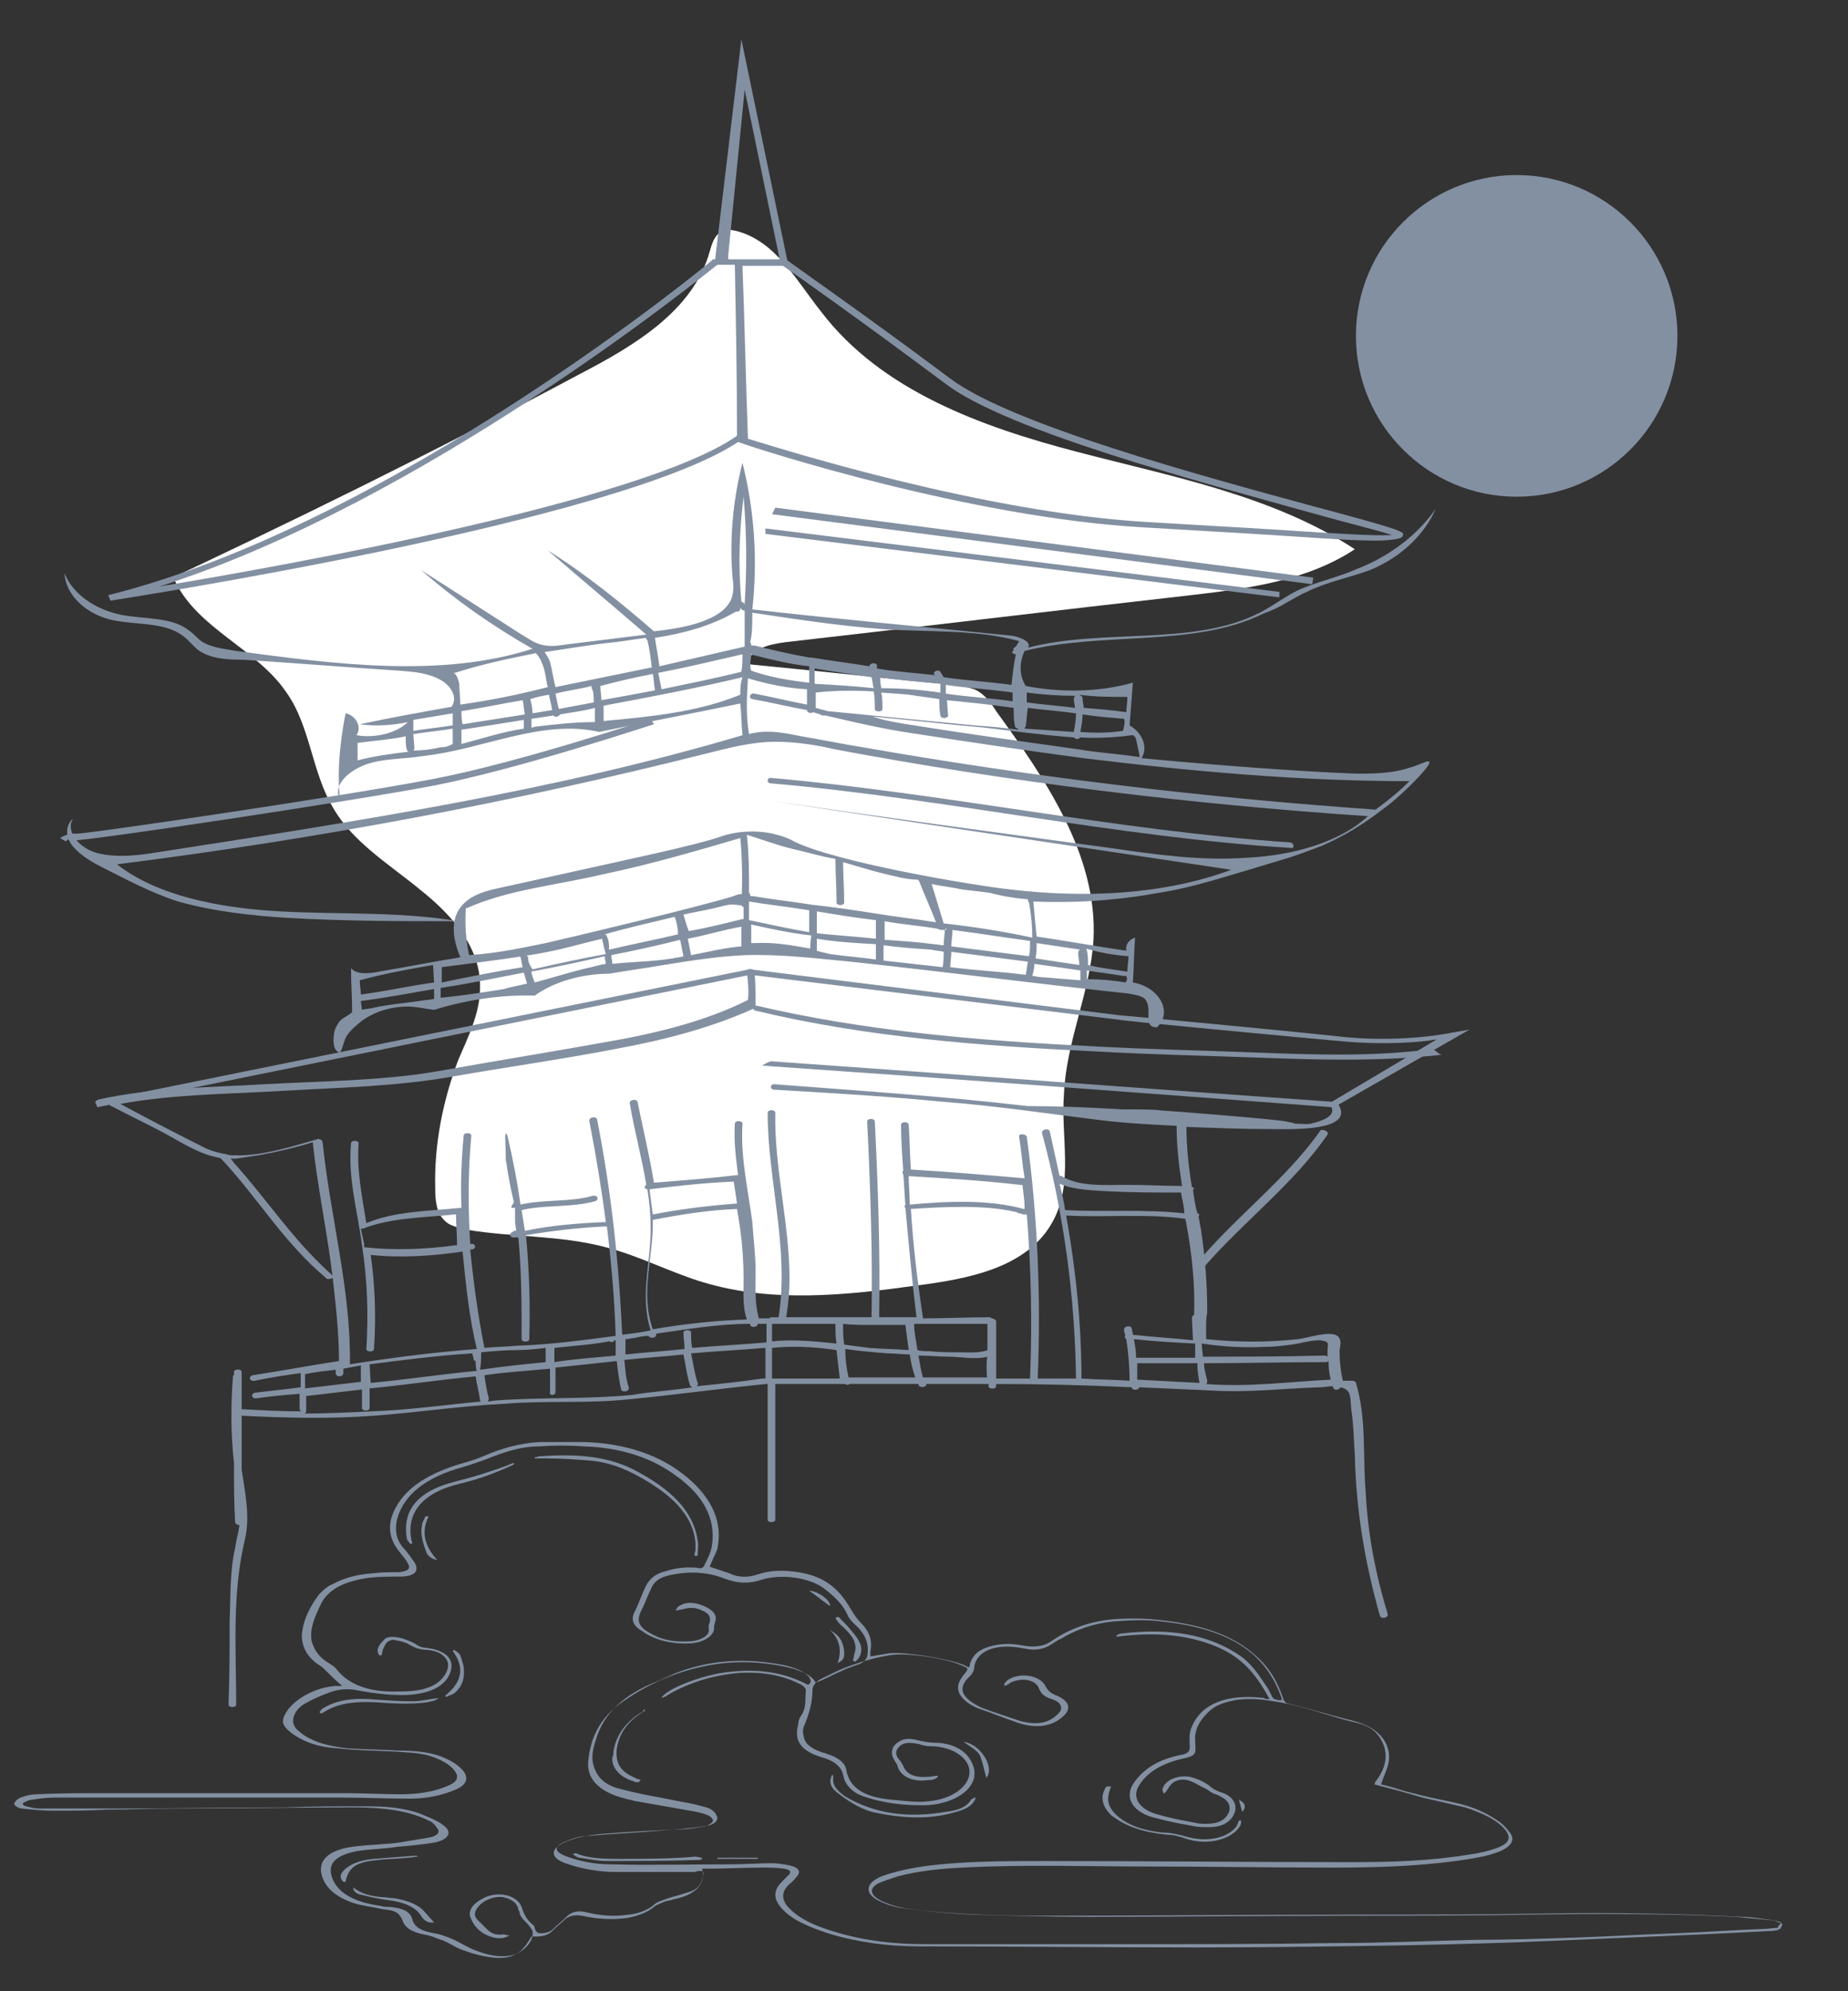 <?xml version="1.0" encoding="utf-8"?>
<!-- Generator: Adobe Illustrator 19.0.0, SVG Export Plug-In . SVG Version: 6.00 Build 0)  -->
<svg version="1.1" id="Layer_1" xmlns="http://www.w3.org/2000/svg" xmlns:xlink="http://www.w3.org/1999/xlink" x="0px" y="0px"
	 viewBox="-221 306 169 182" style="enable-background:new -221 306 169 182;" xml:space="preserve">
<rect x="-221" y="306" width="169" height="182" fill="#333333" stroke="none"/>
<style type="text/css">
	.st0{fill:#6E8FBD;}
	.st1{fill:#0E1860;}
	.st2{fill:#8390A2;}
	.st3{fill:#FFFFFF;}
</style>
<g>
	<path class="st0" d="M1397.5,472.6l-6.2-1.1c-12.3-3.3-20.3,1.1-20.4,1.2c-0.1,0-0.1,0.1-0.2,0.2c0,0.1,0,0.2,0.1,0.3
		c0.1,0.1,5.7,5.2,13,5.8c3.9,0.3,7.6-1.3,10.1-2.9c2.2-1.4,3.5-2.7,3.7-2.8c0.1-0.1,0.1-0.2,0.1-0.3
		C1397.8,472.7,1397.7,472.7,1397.5,472.6z"/>
	<g>
		<path class="st1" d="M1394.1,476c-2.5,1.6-6.1,3.2-10.1,2.9c-7.3-0.6-13-5.7-13-5.8c-0.1-0.1-0.1-0.2-0.1-0.3s0.1-0.2,0.2-0.2
			s8.1-4.4,20.4-1.2l6.2,1.1c0.1,0,0.2,0.1,0.2,0.2c0,0.1,0,0.2-0.1,0.3C1397.6,473.3,1396.2,474.6,1394.1,476z M1371.7,473
			c1.3,1.1,6.2,4.8,12.3,5.3c5.9,0.5,11.3-3.8,12.8-5.2l-5.6-1C1380.7,469.3,1373.5,472.2,1371.7,473z"/>
	</g>
</g>
<g>
	<g>
		<path class="st2" d="M-58.9,481.5c-0.9-0.1-1.8-0.3-2.8-0.3c-6-0.3-11.9-0.4-17.9-0.3c-5.6,0.1-11.2,0.1-16.7,0.1
			c-9.7,0-19.5,0.1-29.2,0.1c-3.8,0-7.6-0.1-11.4-0.5c-0.8-0.1-1.6-0.2-2.3-0.4c-0.6-0.2-1.2-0.4-1.6-0.7c-0.7-0.5-0.6-1,0.2-1.4
			c0.5-0.2,1.1-0.4,1.7-0.6c1.9-0.5,3.9-0.7,5.9-0.8c5.7-0.3,11.3-0.1,17-0.1c5.6,0,11.2,0.1,16.8,0.1c3.8,0,7.6-0.1,11.3-0.6
			c1.4-0.2,2.9-0.4,4.1-0.9c1.1-0.5,1.4-1.1,0.8-1.8c-0.3-0.4-0.7-0.8-1.2-1.1c-0.9-0.6-2-1.1-3.2-1.4s-2.4-0.5-3.6-0.8
			c-0.7-0.2-1.3-0.3-1.9-0.5c-0.6-0.2-1.3-0.4-1.8-0.5c0.2-0.7,0.6-1.4,0.7-2.1c0.2-1.3-0.5-3-3.2-3.7c-2-0.5-4-1.1-6-1.6
			c-0.2,0-0.3-0.2-0.4-0.3c-0.5-1.5-1.2-2.9-2.6-4.1c-2.1-1.9-5-2.8-8.5-3.2c-1.5-0.2-3-0.2-4.5-0.1c-2.2,0.2-4,0.9-5.5,1.9
			c-0.8,0.6-1.7,0.7-2.8,0.5c-1-0.2-2-0.2-3,0.1c-1.1,0.3-1.6,0.9-1.8,1.6c0,0.1,0,0.2-0.1,0.3c-0.2-0.1-0.3-0.1-0.4-0.2
			c-1.5-0.6-5.2-1.2-6.8-1.1c-0.6,0.1-1.2,0.2-1.8,0.3c0-0.2,0-0.3,0-0.5c0.2-1-0.1-1.8-0.9-2.6c-0.4-0.4-0.7-0.9-1-1.4
			c-0.9-1.5-2.1-2.8-4.7-3.2c-1.3-0.2-2.5-0.2-3.7,0.2c-0.9,0.3-1.8,0.3-2.6-0.1c-0.6-0.2-1.2-0.4-1.8-0.6c0.2-0.5,0.5-1.1,0.7-1.6
			c0.5-2.4-0.4-4.6-2.8-6.6c-2.4-2-5.6-3.1-9.5-3.2c-1.3,0-2.6,0-3.9,0c-1.9,0.1-3.6,0.6-5.2,1.3c-0.7,0.3-1.4,0.5-2.1,0.7
			c-3.3,1-5.5,2.5-6.3,4.9c-0.3,1.1-0.1,2.1,0.7,3.1c0.3,0.4,0.6,0.7,0.8,1.1c0.3,0.5,0,0.7-0.8,0.8c-0.8,0-1.6,0-2.4,0.1
			c-1.4,0.1-2.6,0.4-3.7,1c-0.5,0.2-0.9,0.6-1.2,0.9c-0.9,1.2-1.5,2.4-1.6,3.8c0,1,0.5,2,1.6,2.7c0.2,0.1,0.4,0.3,0.5,0.4
			c0.5,0.5,1,1,1.6,1.5c-0.2,0-0.4,0-0.7,0c-2.2,0.2-4.3,1.6-4.7,3c-0.1,0.4,0.1,0.7,0.4,1c1.1,1,2.7,1.6,4.6,1.7
			c1.7,0.2,3.5,0.2,5.3,0.3c1.3,0.1,2.5,0.1,3.7,0.6c0.7,0.3,1.4,0.7,1.7,1.2c0.4,0.5,0.2,1-0.6,1.3c-1.3,0.6-2.9,0.8-4.4,0.8
			c-1.6,0-3.2-0.1-4.8-0.1c-7.6,0-15.1,0-22.7,0c-1.9,0-3.8,0-5.7,0.1c-0.5,0-1,0.1-1.5,0.3c-0.3,0.1-0.6,0.4-0.6,0.6
			c0,0.1,0.4,0.4,0.7,0.4c0.9,0.1,1.9,0.2,2.8,0.2c1.7,0,3.3,0,5-0.1c2,0,4.1-0.1,6.1-0.1c5.5,0,10.9-0.1,16.4-0.1
			c1.7,0,3.4,0.1,5,0.5c0.7,0.2,1.3,0.4,1.9,0.7c0.3,0.1,0.6,0.4,0.7,0.6c0.4,0.4,0.2,0.7-0.4,0.9c-0.9,0.2-1.9,0.3-2.9,0.5
			c-1.5,0.2-2.9,0.2-4.4,0.4c-2.1,0.3-3.1,1.2-2.8,2.5c0.3,1.2,1.2,2,2.8,2.6c0.9,0.3,1.9,0.4,2.8,0.6c1.1,0.1,1.5,0.3,1.8,1
			c0.2,0.7,0.9,1.1,1.9,1.3c0.7,0.1,1.3,0.4,1.9,0.6c0.7,0.3,1.2,0.7,1.9,0.9c0.8,0.3,1.6,0.5,2.4,0.6c1.3,0.2,2.4-0.1,3-0.9
			c0.3-0.3,0.5-0.7,0.7-1c0.1,0,0.3,0,0.4,0c0.6,0,1.1-0.1,1.5-0.5s0.8-0.7,1.2-1.1c0.4-0.3,0.9-0.4,1.5-0.3
			c1.4,0.3,2.8,0.4,4.2,0.2c1-0.2,1.8-0.5,2.4-1c0.2-0.2,0.6-0.3,1-0.5c0.3-0.1,0.6-0.1,0.8-0.2c2-0.4,3-1.4,2.6-2.8
			c0.2,0,0.3,0,0.5,0c1.7,0,3.3-0.1,5-0.1c0.7,0,1.3,0,2,0.1c0.6,0.1,0.7,0.3,0.4,0.6c-0.2,0.2-0.4,0.4-0.6,0.6
			c-0.7,0.7-0.8,1.4-0.2,2.2c0.9,1.2,2.6,1.9,4.4,2.5c2.6,0.8,5.4,1.2,8.3,1.2c8.5,0,17.1,0.1,25.6,0.1c6.4,0,12.8-0.1,19.2-0.2
			c4.4-0.1,8.7-0.2,13.1-0.4c4.6-0.2,9.2-0.4,13.9-0.6c2-0.1,4-0.2,6-0.3c0.5,0,1.1-0.1,1.1-0.4C-57.8,481.7-58.4,481.6-58.9,481.5z
			 M-156.7,477.4c-0.1,0.6-0.3,1.2-1.2,1.5c-0.6,0.2-1.3,0.4-2,0.6c-0.5,0.2-1,0.3-1.3,0.6c-0.6,0.5-1.4,0.8-2.3,0.9
			c-1.3,0.2-2.6,0.1-3.8-0.2c-0.8-0.2-1.4-0.1-1.9,0.4c-0.4,0.4-0.8,0.7-1.2,1.1c-0.3,0.3-0.7,0.4-1.2,0.4c-0.2,0-0.3-0.1-0.4-0.2
			c-0.1-0.2-0.1-0.5-0.3-0.6c-0.6-0.5-0.8-1-1-1.6c-0.4-1.1-2.2-1.5-3.5-0.8c-0.8,0.4-1.4,1-1.2,1.7c0.3,0.8,0.9,1.6,2.2,1.9
			c0.4,0.1,0.9,0.1,1.4-0.2c-0.3,0-0.4-0.1-0.6-0.1c-0.7,0.1-1.1-0.1-1.5-0.5c-0.2-0.2-0.5-0.5-0.7-0.7c-0.6-0.5-0.4-1,0.1-1.5
			s1.4-0.8,2.1-0.7c0.9,0.2,1.3,0.6,1.4,1.1c0,0.1,0,0.1,0.1,0.2c0,0.4,0.3,0.7,0.7,1.1c0.2,0.2,0.4,0.5,0.5,0.7
			c0.1,0.7-0.3,1.3-1,1.8c-0.5,0.4-1.1,0.5-1.8,0.5c-1,0-1.8-0.3-2.6-0.6c-0.7-0.3-1.3-0.7-2-1c-0.5-0.2-1-0.4-1.6-0.5
			c-1.1-0.2-1.8-0.5-2-1.3c-0.2-0.7-0.9-1-2-1.1c-0.3,0-0.6,0-0.9-0.1c-2.1-0.3-3.8-1-4.4-2.5c-0.5-1.3,0.2-2.1,2.2-2.5
			c1.2-0.2,2.5-0.2,3.7-0.4c1.2-0.1,2.3-0.2,3.5-0.4c1.3-0.3,1.6-1,0.7-1.6c-0.5-0.4-1.3-0.7-2-1c-1.6-0.6-3.3-0.7-5.1-0.7
			c-2.5,0-4.9,0-7.4,0.1c-5.2,0-10.4,0.1-15.6,0.1c-2.3,0-4.5,0-6.8,0c-0.4,0-0.8-0.1-1.2-0.2s-0.4-0.3-0.1-0.4
			c0.2-0.1,0.4-0.2,0.6-0.2c0.7-0.1,1.3-0.2,2-0.2c2.6,0,5.3,0,7.9,0c6.1,0,12.3,0,18.4,0c2.1,0,4.2,0.1,6.3,0.1
			c1.5,0,2.9-0.3,4.1-0.8c1-0.4,1.3-1,0.8-1.7c-0.4-0.5-1-0.9-1.7-1.2c-1.3-0.6-2.9-0.7-4.4-0.7c-1.5-0.1-3-0.1-4.5-0.2
			c-1.8-0.2-3.4-0.6-4.5-1.6c-0.3-0.2-0.5-0.6-0.5-0.9c0-0.6,0.4-1.2,1.1-1.6c0.7-0.4,1.4-0.7,2.2-1s1.7-0.4,2.6-0.2
			c1.6,0.3,3.3,0.5,4.9,0.4c2-0.2,3.2-0.9,3.6-2.1c0.4-1.2-0.5-2-2.3-2.2c-0.4,0-0.7-0.2-1-0.4c-0.4-0.2-0.9-0.4-1.3-0.5
			c-0.5-0.1-1.2-0.2-1.5,0.2c-0.4,0.4-0.8,0.9-0.4,1.4c0,0,0.1,0,0.2,0c0-0.2,0.1-0.3,0.1-0.5c0.1-0.2,0.2-0.5,0.4-0.7
			c0.1-0.1,0.5-0.3,0.7-0.2c0.5,0.1,1,0.2,1.3,0.4c0.5,0.3,1,0.5,1.7,0.5c0.9,0.1,1.5,0.4,1.8,1c0.3,0.7-0.3,1.7-1.2,2.2
			s-2,0.6-3.2,0.6c-2.5,0.1-4.5-0.5-5.7-2c-0.2-0.3-0.6-0.5-0.9-0.7c-0.8-0.5-1.2-1.2-1.4-1.9c-0.2-1.2,0.3-2.2,0.8-3.3
			c0.7-1.5,2.3-2.2,4.5-2.5c0.9-0.1,1.9-0.1,2.8-0.1c1.3,0,1.8-0.5,1.3-1.3c-0.3-0.4-0.6-0.9-1-1.3c-0.7-0.8-0.8-1.7-0.6-2.6
			c0.6-2.3,2.7-3.9,6-4.8c0.7-0.2,1.5-0.5,2.1-0.7c1.5-0.6,3.1-1.2,4.9-1.2c1.4-0.1,2.7-0.1,4.1,0c3.3,0.1,6.1,1,8.3,2.6
			c2.6,1.8,3.8,4,3.4,6.5c-0.1,0.6-0.4,1.2-0.7,1.8c-0.1,0.2-0.3,0.3-0.6,0.2c-1-0.1-2,0-2.9,0.3c-0.9,0.2-1.5,0.7-1.8,1.3
			c-0.4,0.8-0.7,1.7-1.1,2.5c-0.3,0.6-0.1,1.2,0.6,1.6c1.2,0.9,2.8,1.3,4.6,1.2c1.3-0.1,2.2-0.8,2.1-1.5c0-0.2,0.1-0.4,0.1-0.5
			c0.2-0.5-0.1-1-1-1.4s-1.7-0.4-2.3,0c-0.2,0.1-0.2,0.2-0.3,0.4c0.2,0,0.4-0.1,0.6-0.1c0.6-0.2,1.2-0.2,1.8,0.1
			c0.7,0.3,0.8,0.6,0.7,1.1c-0.1,0.2-0.1,0.3-0.1,0.5c0.2,0.6-0.6,1.1-1.5,1.2c-1.2,0.1-2.4,0-3.4-0.5c-1.5-0.7-1.8-1.3-1.2-2.4
			c0.3-0.6,0.5-1.2,0.8-1.8c0.3-0.8,0.9-1.2,2.1-1.4c1.6-0.3,3.2-0.2,4.7,0.4c1.1,0.4,2.1,0.5,3.3,0.1c1.9-0.6,4.6-0.2,5.9,0.9
			c0.9,0.7,1.6,1.4,2,2.3c0.1,0.3,0.4,0.6,0.7,0.9c1,0.9,1.3,1.8,1.1,2.9c-0.1,0.3-0.3,0.5-0.7,0.7c-0.6,0.2-1.2,0.4-1.8,0.7
			c-0.7,0.3-1.4,0.7-2.2,1c-0.4-0.7-1.2-1-2.1-1.3c-2-0.5-4.1-0.7-6.2-0.5c-3.7,0.4-6.7,1.7-9.3,3.5c-2.2,1.5-3,3.4-3.2,5.4
			c-0.2,1.7,1,2.9,3.4,3.5c0.3,0.1,0.5,0.1,0.8,0.2c1.7,0.3,3.4,0.6,5.1,0.9c0.6,0.1,1.1,0.2,1.6,0.4c0.3,0.1,0.5,0.4,0.5,0.5
			c0,0.2-0.4,0.4-0.6,0.5c-0.7,0.1-1.5,0.3-2.2,0.3c-2.4,0.1-4.7,0.2-7.1,0.4c-1.3,0.1-2.6,0.3-3.7,0.8c-1.3,0.6-1.3,1.4,0.1,1.9
			c1.4,0.5,3,0.8,4.6,0.8c2.4,0,4.8,0,7.2,0C-156.8,476.9-156.6,477-156.7,477.4z M-58.4,482.2c-0.4,0-0.8,0.1-1.2,0.1
			c-2.7,0.1-5.4,0.3-8.1,0.4c-3.1,0.1-6.2,0.3-9.3,0.4c-3,0.1-6,0.2-9,0.2c-4.4,0.1-8.7,0.3-13.1,0.3c-6.5,0.1-13,0.1-19.6,0.1
			c-5.9,0-11.8,0-17.7,0c-3.2,0-6.2-0.4-9.1-1.4c-1.5-0.5-2.8-1.2-3.6-2.2c-0.4-0.6-0.4-1.2,0.2-1.8c0.2-0.2,0.5-0.4,0.7-0.7
			c0.5-0.5,0.3-0.9-0.6-1.1c-0.5-0.1-1.1-0.2-1.6-0.2c-1.2,0-2.5,0.1-3.7,0.1c-3.7,0-7.4,0.1-11.1,0c-1.5,0-2.9-0.3-4.2-0.8
			c-0.9-0.4-0.9-0.8-0.1-1.2c0.7-0.3,1.5-0.6,2.3-0.6c2.3-0.2,4.6-0.3,6.9-0.5c1.3-0.1,2.6-0.2,3.8-0.4c0.9-0.1,1.3-0.6,1-1
			c-0.1-0.3-0.5-0.6-0.9-0.7c-0.7-0.2-1.5-0.4-2.2-0.5c-1.9-0.4-3.9-0.7-5.7-1.2c-1.3-0.3-2-1-2.3-1.8c-0.4-0.9-0.2-1.8,0.1-2.7
			c0.7-2.4,2.6-4.2,5.8-5.4c0.4-0.2,0.9-0.4,1.3-0.6c3.2-1.3,6.6-1.5,10.1-0.8c0.9,0.2,1.8,0.5,2.3,1.1c0.2,0.3,0.2,0.5-0.1,0.7
			c-2.1-1.1-4.4-1.5-7.1-1.2c-2.4,0.2-6,1.6-6.3,2.4c0.3-0.1,0.5-0.2,0.6-0.3c1.9-1.1,4.1-1.8,6.6-2c2-0.1,3.8,0.2,5.4,1
			c0.3,0.1,0.6,0.4,0.6,0.6c-0.1,0.8,0.1,1.6-0.5,2.4c-0.1,0.2-0.2,0.4-0.2,0.7c-0.4,1.5,0.2,2.4,2.1,3c1.1,0.3,1.8,0.8,2,1.6
			c0,0.1,0.1,0.3,0.1,0.4c0.3,0.8,1,1.4,2.1,1.7c1.6,0.5,3.2,0.7,4.9,0.7c3.1,0.1,6.3-1.9,4.3-4.5c-0.6-0.7-1.5-1.1-2.6-1.2
			c-0.8,0-1.5-0.1-2.2-0.3c-0.6-0.1-1.1-0.1-1.5,0.2c-0.7,0.4-0.8,1.1-0.4,1.7c0.1,0.2,0.3,0.4,0.3,0.6c0.3,0.9,1.4,1.4,2.8,1.2
			c0.4,0,0.8-0.1,0.9-0.4c-0.4,0-0.6,0.1-0.9,0.1c-1.2,0.1-2-0.2-2.3-1c-0.1-0.2-0.2-0.4-0.4-0.6c-0.4-0.5-0.3-0.9,0.2-1.3
			c0.5-0.3,1-0.2,1.6-0.1c0.3,0.1,0.7,0.2,1,0.2c2.3,0,4,1.3,3.6,2.8c-0.3,1.1-1.7,2-3.4,2.2c-1.2,0.2-2.4,0-3.6-0.1
			c-2.4-0.2-3.9-1-4.2-2.7c-0.1-0.7-0.8-1.2-1.8-1.5c-0.2-0.1-0.4-0.1-0.6-0.2c-0.8-0.3-1.4-0.7-1.5-1.4c-0.1-0.4-0.1-0.7,0.1-1.1
			c0.4-1,0.7-2,0.7-3.1c0-0.5,0.4-0.9,1.1-1.2c0.8-0.4,1.6-0.8,2.5-1.1c1.1-0.4,2.2-0.7,3.4-0.9c1.6-0.3,5.3,0.3,6.6,0.9
			c0.7,0.3,0.7,0.3,0.3,0.8c-0.5,0.6-0.8,1.2-0.4,1.9c0.4,0.6,1,1,1.8,1.3c1.2,0.4,2.4,0.9,3.6,1.3c1.6,0.5,3,0.3,4-0.6
			c0.8-0.7,0.6-1.4-0.5-1.9c-0.6-0.2-0.9-0.5-1.1-0.9c-0.5-1-2.4-1.3-3.5-0.5c-0.1,0.1-0.2,0.2-0.3,0.4c0,0,0.1,0,0.1,0.1
			c0.2-0.1,0.4-0.2,0.5-0.3c1-0.5,2.3-0.3,2.6,0.5c0.2,0.5,0.5,0.8,1.2,1c0.9,0.3,1.1,0.9,0.5,1.4c-0.8,0.8-1.9,1-3.4,0.6
			c-1.2-0.4-2.4-0.8-3.5-1.2c-1.9-0.9-2.3-1.8-1.1-2.9c0.3-0.3,0.4-0.6,0.4-0.9c0.2-1.1,1.3-1.8,3-1.8c0.6,0,1.2,0.1,1.7,0.2
			c1,0.2,1.8,0,2.5-0.5c0.2-0.1,0.4-0.3,0.7-0.4c1.3-0.8,2.9-1.4,4.8-1.6c1.5-0.1,2.9-0.2,4.4,0c6.8,0.7,9.7,3.3,11,7
			c0,0.1,0,0.1,0,0.2c-0.5,0-0.8-0.1-0.9-0.4c-0.1-0.2-0.2-0.4-0.3-0.6c-0.7-1-1.3-2.1-2.5-3c-3-2.1-6.7-2.6-10.9-2.1
			c-0.2,0-0.4,0.1-0.5,0.2v0.1c3.1-0.4,6.1-0.3,8.9,0.8c2.8,1.1,4,2.9,5.1,4.9c-0.3,0-0.4,0-0.5-0.1c-3.4-0.4-5.7,0.5-6.6,2.6
			c-0.3,0.6-0.2,1.3-0.2,1.9c0,0.4-0.2,0.6-0.8,0.7c-2,0.4-3.3,1.2-4.2,2.4c-1.1,1.4-0.3,2.9,2,3.4c1.1,0.3,2.2,0.5,3.3,0.7
			c0.5,0.1,1,0.1,1.5,0.1c1.2,0,2-0.5,2.3-1.3s-0.2-1.6-1.3-1.9c-0.3-0.1-0.7-0.3-0.9-0.5c-0.5-0.4-1.1-0.7-1.9-0.9
			c-1.2-0.2-2.4,0.4-2.5,1.2c0,0.1,0.1,0.2,0.1,0.3h0.1c0.2-0.2,0.3-0.4,0.5-0.7c0.4-0.5,1.1-0.7,1.9-0.4c0.5,0.2,0.9,0.5,1.4,0.7
			c0.3,0.2,0.5,0.4,0.9,0.5c1,0.4,1.4,0.9,1.2,1.6c-0.3,0.7-0.9,1.1-2.1,1.1c-0.3,0-0.7,0-1-0.1c-1.1-0.2-2.2-0.4-3.2-0.7
			c-1.8-0.4-2.6-1.5-2-2.6c0.7-1.2,1.9-2,3.8-2.5c1.4-0.3,1.5-0.4,1.4-1.4c0-0.1,0-0.1,0-0.2c-0.1-1.1,0.4-2,1.4-2.9
			c0.6-0.5,1.3-0.7,2.2-0.9c1.2-0.2,2.4-0.1,3.6,0.1c2.7,0.4,5.1,1.4,7.7,2c1.2,0.3,1.8,0.9,2.2,1.7c0.6,1.2,0.3,2.4-0.5,3.5
			c-0.1,0.1-0.2,0.3-0.2,0.4c0.8,0.2,1.5,0.4,2.3,0.6c0.7,0.2,1.4,0.4,2.1,0.6c1.3,0.3,2.6,0.6,3.9,0.9c1.5,0.5,2.9,1.1,3.7,2.1
			c0.5,0.7,0.3,1.2-0.8,1.6c-0.8,0.3-1.7,0.5-2.5,0.6c-3.6,0.6-7.2,0.7-10.8,0.7c-9.3,0-18.7-0.1-28-0.1c-3.5,0-7.1,0-10.5,0.4
			c-1.6,0.2-3.1,0.5-4.5,1c-1.4,0.6-1.6,1.5-0.3,2.2c0.6,0.3,1.4,0.6,2.2,0.7c2.1,0.3,4.3,0.5,6.5,0.6c3.5,0.1,7,0.2,10.5,0.2
			c8,0,15.9-0.1,23.9-0.1c5.4,0,10.9,0,16.3-0.1c6.3-0.1,12.7-0.1,19,0.2c1.1,0.1,2.2,0.2,3.2,0.3c0.4,0,0.7,0.2,1,0.3
			C-58.4,482-58.4,482.1-58.4,482.2z"/>
		<path class="st2" d="M-114.2,473.7c0.6,0,1.2,0.2,1.8,0.4c1.9,0.6,4.1,0,4.8-1.2c0.1-0.2,0.1-0.3,0.1-0.5c-0.1,0-0.1,0-0.2,0
			c-0.1,0.2-0.1,0.3-0.2,0.5c-0.8,1.1-2.7,1.5-4.5,1c-0.7-0.2-1.5-0.4-2.3-0.4c-1.8-0.2-3.3-0.7-4.3-1.7c-0.7-0.7-0.8-1.4-0.5-2.2
			c0-0.1,0.1-0.2,0.1-0.3c-0.5-0.1-0.5,0.1-0.6,0.3c-0.4,0.8-0.1,1.6,0.6,2.3C-118,473-116.3,473.5-114.2,473.7z"/>
		<path class="st2" d="M-133.2,471.5c0.6-0.2,1.1-0.5,1.3-0.9c0.1-0.1,0.1-0.2,0.1-0.3h-0.1c-0.1,0.1-0.2,0.1-0.3,0.2
			c-0.4,0.7-1.3,1-2.3,1.1c-3.4,0.6-6.5,0.2-9.2-1.4c-0.7-0.5-1.2-1-1.1-1.7c0-0.1,0-0.2-0.1-0.3c-0.3,0.6-0.2,1.1,0.4,1.6
			c0.9,0.7,1.9,1.4,3.2,1.8C-138.6,472.2-135.9,472.4-133.2,471.5z"/>
		<path class="st2" d="M-164.3,475.9c-1.4,0-2.8,0-4-0.5c0,0-0.1,0-0.2,0l-0.1,0.1c0.2,0.1,0.4,0.3,0.6,0.3c0.8,0.1,1.6,0.3,2.4,0.3
			c2.8,0,5.7,0,8.5-0.1c0.1,0,0.2,0,0.3-0.1v-0.1c-0.2,0-0.4-0.1-0.6-0.1C-159.7,475.9-162,475.9-164.3,475.9z"/>
		<path class="st2" d="M-162.5,462.6c-1.5,1-2.2,2.2-2.4,3.5c0,0.2,0,0.4-0.1,0.5c-0.1,0.9,0.6,1.8,1.9,2.2c0.2,0.1,0.3,0.1,0.5,0.1
			c0.1-0.1,0.1-0.1,0.2-0.2c-0.2-0.1-0.4-0.1-0.5-0.2c-1.5-0.6-1.8-1.5-1.7-2.6c0.2-1.4,0.9-2.5,2.5-3.5c0.1,0,0.1-0.1,0.1-0.1
			s-0.1,0-0.1-0.1C-162.2,462.5-162.3,462.5-162.5,462.6z"/>
		<path class="st2" d="M-130.8,468.5c0.8-0.9-0.5-3.1-2.1-3.3c0.7,0.5,1.5,0.9,1.6,1.5C-131.1,467.2-131,467.8-130.8,468.5z"/>
		<path class="st2" d="M-155.4,475.9c1.2,0,2.5,0,3.7,0v-0.1c-1.2,0-2.5,0-3.7,0C-155.4,475.9-155.4,475.9-155.4,475.9z"/>
		<path class="st2" d="M-107.7,470.5c0.1,0.4,0.2,0.7,0.3,1.1C-107,471.2-107.1,470.8-107.7,470.5z"/>
		<path class="st2" d="M-167,439.5c2.1,0.2,3.7,1,5.2,1.9c2.5,1.5,4.2,3.3,4.4,5.6c0,0.2,0,0.4,0,0.6s-0.1,0.4-0.1,0.6
			c0.1,0,0.2,0,0.3,0c0-0.5,0.1-1,0-1.4c-0.4-2.8-2.6-4.8-5.9-6.5c-2.6-1.3-5.5-1.4-8.5-1.2c-0.2,0-0.3,0.1-0.5,0.1v0.1
			c0.4,0,0.7,0,1.1,0C-169.7,439.3-168.3,439.4-167,439.5z"/>
		<path class="st2" d="M-179.3,441.4c-3.7,0.9-4.9,2.8-4.5,5.2c0,0.2,0.2,0.3,0.3,0.5c0.1,0,0.1,0,0.2,0c0-0.2-0.1-0.3-0.1-0.5
			c-0.4-2.4,1.1-4.2,4.5-5c1.7-0.4,3.3-1,4.8-1.7c0.1,0,0.1-0.1,0.1-0.2c-0.2,0.1-0.4,0.1-0.5,0.2
			C-176.1,440.5-177.7,441-179.3,441.4z"/>
		<path class="st2" d="M-187.2,461.3c-1.6-0.1-3,0.1-4.2,0.8c-0.2,0.1-0.3,0.3-0.4,0.4c0,0,0.1,0,0.1,0.1c0.1,0,0.2,0,0.3-0.1
			c1.4-0.9,3.1-1,4.9-0.9c1.5,0.1,3,0.2,4.5,0c0.4-0.1,0.8-0.1,1.1-0.4c-0.9,0.1-1.6,0.3-2.4,0.3
			C-184.6,461.5-185.9,461.4-187.2,461.3z"/>
		<path class="st2" d="M-184.9,479.5c-0.4,0-0.8-0.1-1.2-0.1c-1-0.1-1.9-0.3-2.6-0.9c0,0.4,0.3,0.6,0.8,0.7c0.8,0.2,1.7,0.4,2.6,0.5
			c1.3,0.2,2.3,0.6,2.8,1.4c0.3,0.5,0.7,0.7,1.2,0.6c-0.4-0.4-0.7-0.8-1.1-1.2C-183,480-183.8,479.7-184.9,479.5z"/>
		<path class="st2" d="M-186.4,476c0.9-0.1,1.8-0.1,2.7-0.2c0.3,0,0.6-0.1,0.9-0.1c-0.1-0.1-0.1-0.1-0.1-0.1
			c-1.3,0.1-2.6,0.2-3.9,0.3c-1.1,0.1-2.1,0.4-2.7,1c-0.3,0.3-0.5,0.6-0.2,1l0.1,0.1c0,0,0.1,0,0.2,0
			C-189.1,476.6-188.4,476.2-186.4,476z"/>
		<path class="st2" d="M-178.9,457.3c-0.1-0.2-0.4-0.4-0.6-0.5l-0.1,0.1c1.1,1.5,0.9,2.8-0.7,4.1l0.1,0.1c0.2-0.1,0.5-0.2,0.7-0.3
			c0.9-0.7,1-1.6,0.9-2.5C-178.7,457.9-178.8,457.6-178.9,457.3z"/>
		<path class="st2" d="M-142.8,456.3c0.1,0.3,0,0.7-0.1,1c0,0.2-0.1,0.3-0.1,0.5c0.1,0,0.1,0,0.2,0.1c0.1-0.1,0.2-0.2,0.3-0.3
			c0.6-0.9,0.1-1.7-0.6-2.5c-0.3-0.4-0.7-0.8-1.1-1.2c0-0.1-0.2-0.1-0.2-0.1c-0.1,0-0.1,0-0.2,0.1c0.2,0.3,0.4,0.6,0.7,0.8
			C-143.4,455.2-142.9,455.7-142.8,456.3z"/>
		<path class="st2" d="M-181.8,444.6c-0.1,0-0.2,0-0.3,0c-0.1,0.3-0.3,0.5-0.3,0.8c-0.2,0.8,0.1,1.7,0.4,2.5c0.1,0.3,0.5,0.6,1,0.7
			C-182.2,447.3-182.5,446-181.8,444.6z"/>
		<path class="st2" d="M-144.4,458c0.7-0.3,0.6-0.7,0.6-1.1c-0.1-0.7-0.3-1.4-1.3-1.9C-144.2,455.8-144,456.9-144.4,458z"/>
		<path class="st2" d="M-147,451.4c0.6,0.4,1.2,0.9,1.9,1.4C-145,452.3-146.2,451.4-147,451.4z"/>
	</g>
	<path class="st3" d="M-54,403.8L-54,403.8L-54,403.8z"/>
	<path id="XMLID_1561_" class="st3" d="M-208,360.1c13.5-6.3,26.9-12.9,40-19.9c5-2.6,10.4-5.8,11.9-11.2c0.2-0.7,0.4-1.4,1-1.8
		c0.4-0.3,0.9-0.2,1.4-0.1c3.6,0.9,5.5,4.5,7.8,7.4c5.5,7.2,14.6,10.5,23.4,12.8c8.8,2.3,17.9,4,25.4,8.9c-4.4,2.9-9.8,3.6-15,4.2
		c-12.4,1.4-24.8,2.9-37.1,4.3c-1.5,0.2-3.2,0.6-3.5,2c6.3,0.6,12.5,1.3,18.9,1.9c0.7,0.1,1.3,0.2,1.9,0.4c0.9,0.4,1.5,1.2,2,2
		c4.5,6.2,9.3,13.2,8.9,20.9c-0.3,4.8-2.5,9.3-2.7,14.1c-0.3,3.9,0.9,8.1-1,11.6c-2.3,4.3-7.8,5.3-12.5,5.9
		c-6.5,0.9-13.2,1.6-19.5-0.3c-3-0.9-5.8-2.4-8.9-3.2c-4.1-1.1-8.5-0.9-12.7-1.6c-0.7-0.2-1.5-0.3-2-0.8c-0.8-0.7-0.9-1.9-0.9-3
		c-0.1-4,0.7-8,2.1-11.7c0.9-2.1,2-4.3,2-6.6c0.1-3.7-2.6-6.7-5.5-9c-2.8-2.3-6.1-4.3-7.9-7.4c-2-3.3-2.1-7.5-4.3-10.6
		c-2.7-4-8.1-5.8-10.2-10.2"/>
	<g id="XMLID_1459_">
		<path id="XMLID_1556_" class="st2" d="M-100.8,352.3c-10.3-2.8-27.7-7.5-33.3-11.7c-7.9-5.9-14.1-10.2-14.9-10.8l-4.2-20.2
			c-0.8,6.7-1.6,13.4-2.4,20.1h-0.2l-0.1,0.1c-0.3,0.3-29.2,24.1-55.2,30.6l0.2,0.5c1.9-0.3,46.4-7.2,57.4-14.5
			c2.2,0.8,21.3,6.9,37,7.8c4.9,0.3,8.7,0.5,11.8,0.7c7.4,0.5,10.2,0.7,11.7,0.3c0.3-0.1,0.3-0.3,0.3-0.3
			C-92.5,354.6-93.3,354.3-100.8,352.3z M-154.4,329.3l1.5-15.1l3.2,15.5h-3.4h-0.7h-0.6V329.3L-154.4,329.3z M-206.4,359.6
			c24.1-7.7,49.1-27.9,51-29.4h1.6c0.1,5.2,0.2,10.4,0.2,15.6l-0.1,0.1C-162.3,351.8-194.3,357.6-206.4,359.6z M-104.5,354.4
			c-3.1-0.2-6.9-0.4-11.8-0.7c-14.7-0.9-32.4-6.4-36.3-7.6c-0.2-5.3-0.3-10.6-0.5-15.8h3.7c0.9,0.6,7,4.9,14.9,10.8
			c5.7,4.3,23.1,8.9,33.5,11.8c3.2,0.9,6.1,1.6,7.3,2C-95.3,355-98.2,354.8-104.5,354.4z"/>
		<g id="XMLID_1553_">
			<g id="XMLID_1554_">
				<polygon id="XMLID_1555_" class="st2" points="-104,360.6 -151,354.8 -151,354.3 -104,360.1 				"/>
			</g>
		</g>
		<g id="XMLID_1550_">
			<g id="XMLID_1551_">
				<polygon id="XMLID_1552_" class="st2" points="-101,359.4 -150.4,353 -150.1,352.4 -100.9,358.8 				"/>
			</g>
		</g>
		<g id="XMLID_1547_">
			<g id="XMLID_1548_">
				<path id="XMLID_1549_" class="st2" d="M-215,382.9l-0.5-0.3c0,0,0.7-0.5,1.5-0.4l0,0c1.1,0,24.3-3.4,32.6-5
					c7.9-1.5,19.8-5.5,19.9-5.5l0.3,0.5c-0.1,0-12,4-20.1,5.6c-7.3,1.4-31.9,5.1-32.9,5C-214.6,382.5-215,382.9-215,382.9z"/>
			</g>
		</g>
		<g id="XMLID_1544_">
			<g id="XMLID_1545_">
				<path id="XMLID_1546_" class="st2" d="M-103,383c-16-1.1-31.6-4.5-47.5-5.9c-0.4,0-0.4,0.5,0,0.5c16,1.4,31.5,4.9,47.5,5.9
					C-102.6,383.6-102.6,383.1-103,383z"/>
			</g>
		</g>
		<path id="XMLID_1492_" class="st2" d="M-103.4,361.1c0.6-0.3,1.2-0.7,1.9-1c1.8-0.9,3.9-1.3,5.8-2c2.9-1.2,5-3.3,6-5.6
			c-1.6,2.3-4.1,4.3-7.2,5.5c-1.8,0.8-3.8,1.2-5.5,2c-1.2,0.6-2.2,1.4-3.4,2c-6,3.1-14.3,1.4-21.2,3.2c0.4-0.5-0.7-1-1.5-1.1
			c-7.9-0.8-15.8-1.5-23.7-2.4c0.5-4.5,0.2-9-0.9-13.4c-0.9,3.5-1.2,7.1-0.9,10.6c0.1,0.6,0.1,1.2-0.1,1.8c-0.8,2-4.2,2.7-7.1,3
			c-3-2.6-6.2-5.2-9.7-7.4c3,2.6,6,5.1,9,7.7c-2.4,0.3-4.8,0.6-7.3,0.9c-0.6,0.1-1.3,0.2-1.9,0.1c-0.9-0.1-1.5-0.6-2.2-1
			c-3.1-2-6.1-3.9-9.2-5.9c3.1,2.7,6.5,5.1,10.2,7.2c-8.4,2.7-18.1,1.4-27.1,0.2c-1.1-0.2-2.3-0.3-3.2-0.9c-0.4-0.3-0.8-0.8-1.3-1.1
			c-1.5-1.1-3.9-0.9-6-1.3c-2.5-0.5-4.5-2-5.2-3.8c0.1,2,2,3.8,4.5,4.3c2,0.4,4.4,0.2,6,1.2c0.7,0.4,1.1,1,1.7,1.5
			c1.1,0.8,2.6,0.9,4.1,0.9c4.8,0.3,9.6,0.7,14.3,1c1.3,0.1,2.6,0.2,3.7,0.8c1,0.5,1.7,1.6,1.1,2.5c-2.8,0.5-5.6,1-8.4,1.6
			c1.5,0.2,3,0.1,4.4-0.2c-1,1-3,1.5-4.7,1.2c0.5-0.7,0-1.8-1-2c-0.5,2.6-0.8,5.3-0.5,7.9c-0.7-1.3,0.7-2.6,2.3-3.2s3.5-0.5,5.3-0.8
			c5.5-0.6,10.8-3.4,16.1-2.2c4.3-0.9,8.6-1.7,12.9-2.6c0.1,0.9,0.1,1.9,0.2,2.9c-17.2,5.1-35.4,7.9-53.5,10.7
			c-1.8,0.3-3.7,0.5-5.4,0.1s-3.1-2-2.3-3.2c-0.8,0.7-0.7,1.8,0,2.6c0.7,0.8,1.7,1.4,2.7,1.9c2.2,1.1,4.4,2.3,6.9,3.1
			c3.2,0.9,6.7,1.3,10.1,1.5c5.2,0.3,10.4,0.3,15.5,0.3c-5.3-0.9-10.8-0.6-16.3-0.9s-11.2-1.4-14.9-4.3c18.3-2.3,36.3-5.7,53.8-10.1
			c2-0.5,4.2-1.1,6.4-1.1c1.9,0,3.8,0.3,5.5,0.7c16,3,32.3,5,48.7,6.1c-2.6,2.4-6.9,3.6-11.1,3.8c-4.2,0.3-8.4-0.3-12.5-0.9
			c-10.3-1.4-20.7-2.8-31-4.3c14,2.1,28.1,4.2,42.1,6.3c-6.2,2.3-13.4,2.6-20.2,1.8c-3.6-0.4-16-2.5-19.8-4.4
			c-0.3-0.2-1.8-0.9-3.8-0.9c-1.4,0-2.4,0.3-2.7,0.4c-2.5,0.9-8.5,2.1-20.6,4.8c-0.9,0.2-2.2,0.5-3.1,1.4c-1.5,1.5-0.8,3.7-0.3,4.9
			c-2.5,0.4-5,0.9-7.4,1.3c-0.9,0.2-2.1,0.3-2.6-0.3c0,1.4,0.1,2.6,0.1,4c0,0.1-0.9,0.6-1,0.7c-0.3,0.3-0.5,0.7-0.6,1
			c-0.1,0.4-0.3,1.9,0.5,2c0.3-0.5,0.3-1,0.6-1.5s0.9-1,1.4-1.4c1.1-0.8,2.6-1.3,4.2-1.3c0.8,0,1.5,0.2,2.4,0.3
			c2.9-0.9,6.1-1.4,9.2-1.3c1.8-1.3,4.4-2,6.8-2c1.7-0.3,3.3-0.5,5-0.8c2.5-0.4,5-0.8,7.5-0.9c3.2-0.1,6.4,0.3,9.6,0.6
			c8.4,0.9,16.9,2,25.3,2.9c0.6,0.1,1.3,0.2,1.6,0.5c0.8,0.9-0.3,2.6,1.1,2.6c1.5-1.4,0.2-3.7-2.2-4.1c0.1-1.4,0.1-2.7,0.2-4.1
			c-0.6,0.2-0.9,0.7-0.8,1.2c-2.7-0.4-5.5-0.9-8.2-1.3c-0.1-1-0.2-2-0.3-3.2c4.9,0.2,8.8-0.3,11.5-0.8c3.2-0.5,5.8-1.4,11.2-3
			c1.7-0.5,2.6-0.9,3.7-1.3c3.2-1.4,5.1-3,6.3-3.9c1.8-1.5,3.8-3.6,3.5-3.8c-0.2-0.1-0.8,0.3-1.9,0.6c-0.6,0.2-2,0.6-5.1,0.5
			c-2.7-0.1-9.8-0.5-19.3-1.4c0.6-1,0.1-2.3-1.1-3c0.1-1.3,0.2-2.6,0.3-3.9c-3.2,0.9-6.7,0.9-9.8,0.3c-0.6-1-0.6-2.1-0.1-3.2
			c7.1-1.8,15.5-0.3,21.8-3.4C-104.7,361.8-104,361.5-103.4,361.1z M-188.3,375.5v-1.6c1.5-0.2,3-0.3,4.4-0.6c0,0.4,0,0.9,0.1,1.2
			c0,0.1,0.1,0.2,0.2,0.2C-185.2,374.9-186.8,375.1-188.3,375.5z M-183.2,371.8c1.2-0.2,2.4-0.4,3.6-0.6c0,0.3,0,0.7,0,1.1
			c-1.2,0.2-2.4,0.3-3.6,0.5V371.8z M-180.7,374.3c-0.9,0.2-1.6,0.3-2.5,0.3c0,0,0.1-0.1,0.1-0.2l-0.1-1.3c1.2-0.2,2.4-0.3,3.6-0.5
			c0,0.4,0,0.9,0,1.4C-180,374.2-180.2,374.3-180.7,374.3z M-178.8,371c1.9-0.3,3.8-0.7,5.6-1c0.1,0.4,0.1,0.9,0.2,1.3
			c-1.9,0.3-3.8,0.6-5.7,0.9C-178.8,371.7-178.8,371.4-178.8,371z M-173.1,372.6c-2,0.3-3.8,0.9-5.7,1.4c0-0.4,0-0.9,0-1.3
			c2-0.3,3.8-0.6,5.7-0.9C-173.1,372-173.1,372.3-173.1,372.6z M-178.9,370.4c0-0.6-0.1-1.3-0.1-1.9c-0.1-0.4-0.2-0.8-0.5-1h0.1
			c2.5-0.8,4.9-1.3,7.4-1.8c0.3,0.3,0.5,0.7,0.6,1c0.3,0.7,0.3,1.4,0.5,2.1C-173.6,369.5-176.1,370-178.9,370.4z M-170.8,369.5
			c0.1,0.4,0.2,0.9,0.3,1.4c-0.6,0.1-1.2,0.2-1.8,0.3c0-0.4-0.1-0.9-0.2-1.3C-171.9,369.7-171.4,369.6-170.8,369.5z M-171.9,372.4
			c-0.2,0-0.3,0.1-0.5,0.1c0-0.3,0-0.5,0-0.8c0.7-0.1,1.3-0.2,2-0.3c0.2,0.2,0.5,0.1,0.6-0.1c1.1-0.2,2.1-0.3,3.2-0.6
			c0,0.4,0,0.9,0,1.3C-168.4,372-170.2,372.2-171.9,372.4z M-166.7,370.2c-1.1,0.2-2.1,0.4-3.2,0.6c-0.1-0.4-0.2-0.9-0.3-1.4
			c1.1-0.3,2.2-0.4,3.3-0.7c0,0,0,0.1,0,0.2C-166.7,369.2-166.7,369.7-166.7,370.2z M-170.2,368.8c-0.2-0.8-0.3-1.5-0.5-2.3
			c-0.1-0.3-0.3-0.6-0.5-0.9c2.1-0.3,4.3-0.7,6.4-0.9c0.9-0.1,2-0.3,2.9-0.4c0,0.1,0,0.2,0.1,0.2c0.2,0.8,0.3,1.6,0.4,2.5
			C-164.3,367.6-167.3,368.2-170.2,368.8z M-166.1,368.7C-166.1,368.6-166.1,368.6-166.1,368.7c1.5-0.4,3.2-0.8,4.8-1.1
			c0.1,0.5,0.1,1,0.2,1.5c-1.6,0.3-3.2,0.6-4.9,0.9C-166,369.6-166.1,369.1-166.1,368.7z M-153.3,369.5c-3.9,1.6-8.2,2-12.5,2.4
			c0-0.4,0-0.9,0-1.4c4.3-0.8,8.5-1.6,12.7-2.6C-153.3,368.5-153.3,369-153.3,369.5z M-153.2,367.4L-153.2,367.4
			c-2.4,0.6-4.9,1.1-7.3,1.6c-0.1-0.5-0.2-1-0.3-1.5c2.6-0.5,5.1-1.1,7.7-1.7C-153.1,366.3-153.1,366.8-153.2,367.4z M-152.9,365.1
			c-2.6,0.6-5.2,1.2-7.8,1.8c-0.1-0.9-0.3-1.8-0.4-2.6c2.6-0.4,5.2-1.1,7.4-2.4c0.2,0,0.4,0,0.4-0.3c0,0,0.1,0,0.1-0.1
			c-0.1,0.1,0,0.3,0.3,0.3l0,0C-152.9,363-152.9,364-152.9,365.1z M-152.9,361.2c-0.1-0.1-0.2-0.2-0.3-0.2c-0.3-3.2-0.2-6.4,0.2-9.6
			C-152.7,354.8-152.7,358-152.9,361.2z M-181.3,397.3c-0.4,0.1-0.9,0.1-1.4,0.2c-1.4,0.2-2.7,0.3-4.1,0.6c-0.3,0.1-0.8,0.1-1.1,0.2
			l-0.1-0.8c2.2-0.3,4.4-0.7,6.7-1.1L-181.3,397.3L-181.3,397.3z M-181.3,395.8c-2.2,0.3-4.4,0.8-6.7,1.1c0-0.4-0.1-0.9-0.1-1.3
			c2.2-0.6,4.4-1,6.7-1.4L-181.3,395.8L-181.3,395.8z M-174.9,396.4c-1.9,0.3-3.8,0.6-5.8,0.8v-0.9c2.6-0.4,5-0.9,7.6-1.4
			c0.1,0.3,0.2,0.7,0.3,1C-173.6,396.1-174.3,396.2-174.9,396.4z M-172.7,393.5c-0.1-0.3-0.8-0.3-0.7,0s0.1,0.6,0.2,0.9
			c-2.5,0.4-5,0.9-7.4,1.4v-1.4l0,0c0.7-0.1,7.4-0.9,9.7-1.4c1.6-0.3,3.2-0.8,5-1.2c0,0.1-0.1,0.1,0,0.2c0.1,0.4,0.2,0.9,0.3,1.2
			c-2.2,0.4-4.5,0.9-6.7,1.4C-172.7,394-172.7,393.8-172.7,393.5z M-167.4,394.5c-1.6,0.4-3.2,0.9-4.7,1.3c-0.1-0.3-0.3-0.7-0.3-1
			c2.2-0.4,4.5-0.9,6.7-1.4c0,0.3,0.1,0.5,0.1,0.7C-166.3,394.2-166.8,394.4-167.4,394.5z M-165.5,391.6c0-0.1-0.1-0.2-0.2-0.2
			c2.1-0.6,4.3-1.1,6.4-1.6l0,0c0.2,0.5,0.3,1.1,0.3,1.6c-2.1,0.5-4.2,0.9-6.3,1.4C-165.3,392.3-165.3,392-165.5,391.6z
			 M-159.5,393.6c-1.8,0.3-3.7,0.3-5.5,0.5c0-0.3-0.1-0.5-0.1-0.8c2.1-0.4,4.3-0.9,6.3-1.4c0.1,0.5,0.2,1,0.3,1.5
			C-158.7,393.5-159.1,393.5-159.5,393.6z M-158.5,389.6L-158.5,389.6c0.8-0.2,1.5-0.3,2.4-0.5c1.4-0.3,1.7-0.5,2.4-0.4
			c0.2,0,0.4,0.1,0.6,0c0.3-0.2,0.4-0.7,0.2-0.9s-0.8,0-1,0.1c-2.8,0.9-15.4,3.9-17.2,4.3c-1.6,0.3-4,0.9-7,1.1
			c-0.3-1.4-0.4-2.8-0.3-4.3c0,0,0,0,0.1,0c3.8-1.7,8.3-2.1,12.5-3.1c4.3-0.9,8.4-2.1,12.5-3.3c0.2,2,0.2,4.1,0.1,6.1
			c0,0.1,0.1,0.2,0.2,0.2c0,0.3,0,0.8,0,1.1h-0.1c-1.6,0.4-3.2,0.8-4.9,1.1C-158.2,390.7-158.3,390.2-158.5,389.6z M-157.8,393.3
			c-0.1-0.5-0.2-1-0.3-1.5c1.6-0.3,3.2-0.8,4.9-1.1c0,0.6,0,1.2,0,1.8C-154.6,392.6-156.2,393-157.8,393.3z M-118.1,395.8
			c-1.1-0.2-2.3-0.3-3.5-0.3c0-0.3,0-0.5,0-0.8c1.1,0.2,2.2,0.3,3.3,0.5c0.1,0,0.2,0,0.3,0C-117.9,395.5-117.9,395.6-118.1,395.8z
			 M-117.8,393.4c0,0.4-0.1,0.9-0.1,1.4h-0.1c-1.2-0.2-2.3-0.3-3.5-0.6c0-0.4,0-0.9-0.1-1.3c0-0.1,0-0.1-0.1-0.2
			C-120.3,393.1-119.1,393.3-117.8,393.4z M-146.9,392.7c-1.7-0.3-3.3-0.6-5.1-0.5c-0.1,0-0.2,0-0.3,0c0-0.6,0-1.1,0-1.7
			c1.8,0.4,3.6,0.8,5.5,1C-146.9,392.1-146.9,392.4-146.9,392.7z M-152.5,390.1c0-0.6,0-1.1,0-1.7l0,0c1.8,0.3,3.7,0.5,5.5,0.8
			c0,0.7,0,1.4,0,2C-148.8,390.9-150.6,390.5-152.5,390.1z M-146.7,388.7c-1.9-0.3-3.7-0.5-5.5-0.8c-0.1,0-0.2,0-0.2,0v-0.1
			c0-0.1,0-0.1-0.1-0.2c0-1.8,0-3.5-0.2-5.3c1.3,0.4,2.6,0.9,4.2,1.3c1.4,0.3,2.6,0.7,3.9,0.9c0,1.4,0.1,2.6,0.1,4
			c0,0.3,0.7,0.3,0.7,0c0-1.3-0.1-2.6-0.1-3.7c1.4,0.4,2.9,0.9,4.8,1.3c0.7,0.2,1.5,0.3,2,0.3c0.3,0.2,0.4,0.3,0.4,0.3
			s-0.1-0.1-0.3-0.3c0.5,1.3,1.1,2.6,1.6,3.9c-1.8-0.3-3.7-0.5-5.5-0.8C-142.8,389.2-144.8,388.9-146.7,388.7z M-140.9,393.7
			c-1.4-0.2-2.8-0.3-4.2-0.5c-0.4-0.1-0.9-0.2-1.2-0.3c0-0.3,0-0.8,0-1.1c1.8,0.3,3.6,0.4,5.4,0.5
			C-140.9,392.4-140.9,393.7-140.9,393.7z M-140.9,390.1v1.7c-1.8-0.2-3.6-0.3-5.4-0.5c0-0.7,0-1.4,0-2
			C-144.5,389.6-142.7,389.9-140.9,390.1C-140.9,390-140.9,390.1-140.9,390.1z M-134.8,394.4c-1.8-0.2-3.6-0.4-5.4-0.6v-1.4
			c1.5,0.2,2.9,0.3,4.4,0.4c0.3,0.1,0.8,0.1,1.1,0.2C-134.7,393.4-134.7,393.9-134.8,394.4z M-134.6,391c0,0.4-0.1,0.9-0.1,1.4
			c-0.3,0-0.6-0.1-0.9-0.1c-1.5-0.2-3-0.3-4.5-0.4v-1.7l0,0c1.6,0.3,3.2,0.4,4.9,0.7C-135.2,391-134.8,391-134.6,391
			c0-0.1,0.1-0.1,0.2-0.1C-134.5,391-134.6,391-134.6,391z M-127.2,395.1c-2.3-0.3-4.6-0.4-6.9-0.7c0-0.4,0.1-0.9,0.1-1.4
			c2.4,0.3,4.7,0.6,7,0.9C-127.1,394.4-127.1,394.7-127.2,395.1z M-126.9,393.4c-2.4-0.3-4.7-0.6-7.1-0.9c0-0.5,0.1-0.9,0.1-1.4V391
			c2.4,0.3,4.8,0.7,7.1,1C-126.8,392.5-126.8,393-126.9,393.4z M-134.7,390.4l-1.1-3.6l0,0c0.9,0.2,1.9,0.3,2.8,0.5
			c0.9,0.1,1.7,0.2,2.5,0.3c1.1,0.3,2.3,0.5,3.5,0.6c0,0.1,0,0.2,0.1,0.3c0.2,1,0.3,2.1,0.3,3.2C-129.4,391.1-132,390.7-134.7,390.4
			z M-126.2,392.2c1.4,0.2,2.6,0.4,4,0.6c-0.1,0-0.2,0.1-0.2,0.3c0,0.3,0.1,0.8,0.1,1.1c-1.4-0.2-2.7-0.4-4-0.6
			C-126.2,393.1-126.2,392.6-126.2,392.2z M-122.2,394.7c0,0.3,0,0.5,0,0.9c-1.2-0.1-2.5-0.2-3.7-0.3c-0.3,0-0.4-0.1-0.7-0.1
			c0.1-0.3,0.2-0.8,0.2-1.1C-124.9,394.3-123.6,394.5-122.2,394.7z M-152.2,362c4,0.6,7.9,1.2,11.9,1.5c4.1,0.3,8.6,0,12.5,1.1
			c-0.1,0.2-0.2,0.3-0.3,0.5c-0.2,0.1-0.3,0.2-0.2,0.3c0,0,0,0.1-0.1,0.1c-0.1,0.2,0.1,0.3,0.3,0.3c-0.2,0.9-0.3,1.9-0.4,2.8
			c-2.1-0.3-4.2-0.4-6.2-0.7c-0.1-0.2-0.2-0.3-0.3-0.5c-0.3-0.3-0.8,0.1-0.5,0.3l0,0h-0.1c-1.7-0.2-3.5-0.3-5.2-0.6
			c0-0.1,0-0.2,0-0.3c-0.1-0.3-0.7-0.2-0.7,0.1c-1.8-0.3-3.5-0.5-5.3-0.8c-0.1,0-0.1,0-0.2,0c-1.7-0.3-3.4-0.7-5-1.1
			c-0.1,0-0.2,0-0.3,0c0-0.1,0-0.2-0.1-0.3C-152.2,364-152.2,363-152.2,362z M-141.1,369.2c0.1,0.5,0.1,1,0.1,1.6
			c0,0.3,0.7,0.3,0.7,0c0-0.5,0-1-0.1-1.5c1,0.1,2.1,0.1,3.2,0.3c0.7,0.1,1.5,0.2,2.1,0.3c0,0.5,0,1,0.1,1.5c0,0.3,0.7,0.3,0.7,0
			l-0.1-1.4c2,0.2,4,0.4,6.1,0.7c0,0.5,0,1.1,0.1,1.6c0,0.2,0.2,0.3,0.3,0.3l0,0v0.1c-1.4-0.2-2.6-0.3-4-0.4l-13.4-1.3
			c-0.3-0.1-0.8-0.2-1.1-0.3v-1.4C-144.6,369.1-142.8,369.1-141.1,369.2z M-146.5,368.5v-1.4c1.7,0.3,3.4,0.5,5.2,0.8
			c0.1,0.3,0.1,0.7,0.2,1C-142.9,368.7-144.8,368.6-146.5,368.5z M-140.5,367.9c1.8,0.3,3.6,0.4,5.5,0.6c0,0.3,0,0.5,0,0.8
			c-0.3,0-0.5-0.1-0.8-0.1c-1.5-0.2-3.1-0.3-4.6-0.3C-140.5,368.5-140.5,368.2-140.5,367.9z M-134.5,368.6c2,0.3,4.1,0.4,6.1,0.7
			c0,0.3,0,0.5,0,0.8c-2-0.3-4.1-0.4-6.1-0.7c0-0.1,0-0.3,0-0.3C-134.5,368.8-134.5,368.6-134.5,368.6z M-152.3,365.7
			c0,0.1,0.1,0.2,0.3,0.2c1.6,0.4,3.2,0.8,5,1v1.5c-1.8-0.2-3.6-0.5-5.3-1.1l0,0C-152.5,366.8-152.3,366.2-152.3,365.7z
			 M-92.1,377.4c-0.9,0.9-2,1.8-3.1,2.6c-15.8-1.1-31.5-3-46.9-5.7c-1.9-0.3-3.8-0.7-5.6-1c-1.5-0.3-2.9-0.6-4.4-0.3
			c-0.2,0-0.3,0.1-0.4,0.1c-0.3-1.7-0.2-3.4-0.1-5.1c1.7,0.5,3.5,0.9,5.4,1v1.4c-1.6-0.3-3.2-0.7-4.8-1c-0.4-0.1-0.6,0.4-0.2,0.5
			c1.7,0.3,3.3,0.7,5,1c0,0.3,0.4,0.3,0.6,0.2c0.2,0.1,0.4,0.1,0.6,0.2c0.1,0,0.1,0.1,0.2,0.1h0.3c2.6,0.6,5.1,1.2,7.8,1.6
			c5.2,0.8,10.5,1.6,15.8,2.3C-112.1,376.5-102.1,377.4-92.1,377.4z M-118.3,372.8c-1.3,0.2-2.6,0.2-3.9,0.1
			c0.1-0.5,0.2-1.1,0.2-1.6c1.3,0.2,2.6,0.3,3.8,0.4l0,0C-118.1,372-118.2,372.4-118.3,372.8z M-117.9,369.7c0,0.5-0.1,1-0.1,1.4
			c-1.3-0.2-2.6-0.3-3.9-0.4c0-0.3-0.1-0.5-0.1-0.9c0-0.1-0.1-0.2-0.3-0.3C-120.8,369.7-119.4,369.7-117.9,369.7z M-127.1,369.3
			c1.5,0.2,3,0.3,4.5,0.3c-0.1,0-0.2,0.1-0.2,0.3c0,0.3,0.1,0.5,0.1,0.8c-1.5-0.2-3-0.3-4.4-0.5
			C-127.1,369.8-127.1,369.6-127.1,369.3z M-127.2,372.4c0.1-0.6,0.1-1.2,0.2-1.7c1.5,0.2,3,0.3,4.4,0.5c0,0.6-0.1,1.1-0.2,1.7
			c-1.5-0.1-3-0.2-4.5-0.3C-127.3,372.5-127.2,372.4-127.2,372.4z M-122.8,373.4c0.2,0.2,0.4,0.2,0.6,0c1.5,0.1,3.2,0,4.7-0.2
			c0,0,0,0,0.1,0c0.2,0.1,0.3,0.3,0.3,0.4c0.1,0.5,0.2,0.9,0.3,1.4c0,0.1,0,0.1,0,0.2c-1.9-0.3-3.8-0.4-5.5-0.7
			c-5-0.7-10.1-1.4-15.1-2.2c-1.3-0.2-2.6-0.4-3.8-0.8c3.4,0.3,6.7,0.7,10.2,1C-128.5,372.8-125.6,373.2-122.8,373.4z"/>
		<g id="XMLID_1489_">
			<g id="XMLID_1490_">
				<path id="XMLID_1491_" class="st2" d="M-99,407.2h-0.2c-17.4-1.3-34.7-2.6-52.1-3.8c0.3-0.2,0.5-0.3,0.8-0.4
					c17.1,1.2,34.2,2.5,51.3,3.7l9.6-5.7c-1.7,0.3-4.8,0.5-8.4,0.2c-5.5-0.5-20.5-1.9-20.7-2l-33.7-4.1l-59.7,12.1l-0.2-0.5
					l59.8-12.1h0.1l33.8,4.2c0.2,0,15.2,1.4,20.7,2c5.4,0.5,9.6-0.4,9.6-0.4l1.7-0.3L-99,407.2z"/>
			</g>
		</g>
		<path id="XMLID_1488_" class="st2" d="M-100.3,409.4c-3.1,4.4-7.7,7.8-11.2,12c-0.3,0.3,0.4,0.7,0.7,0.3c3.6-4.1,8.2-7.6,11.2-12
			C-99.4,409.4-100.2,409.1-100.3,409.4z"/>
		<path id="XMLID_1487_" class="st2" d="M-190.9,422.9c-0.1,0-0.3,0-0.3-0.1c-3.8-3.2-6.1-7.1-9.3-10.6c-0.1-0.1-0.3-0.3-0.3-0.3
			c-0.1-0.1-0.1-0.3,0-0.3c0.3,0,0.4,0,0.7,0.1c0.2,0.2,0.3,0.3,0.5,0.6c3,3.3,5.2,6.8,8.7,10c0.1,0.1,0.3,0.3,0.4,0.3
			C-190.5,422.7-190.6,422.9-190.9,422.9z"/>
		<path id="XMLID_1460_" class="st2" d="M-90.1,401.9c-5.4,0.7-10.8,0.5-16.1,0.3c-5.1-0.2-10.3-0.3-15.4-0.6
			c-10.2-0.5-20.5-1.4-30.3-3.7l0,0c0-1,0-2-0.1-3.1c0-0.3-0.8-0.3-0.7,0c0.1,0.9,0.2,1.8,0.1,2.6c-4,2-8.6,3.1-13.3,3.9
			c-5,0.9-10,1.7-15,2.6c-5.2,0.9-10.6,0.9-15.9,1.2c-5,0.3-10.3,0.3-15.2,1.4c-0.4,0.1-0.3,0.6,0.2,0.5c0.3-0.1,0.5-0.1,0.8-0.2
			c0,0.1,0,0.3,0.2,0.3c1.5,0.8,3.2,1.6,4.7,2.4s3,1.8,4.6,2.2c0.4,0.1,0.8,0.2,1.2,0.2c0.3,0,0.6,0,0.9,0c0.7-0.1,1.3-0.2,2-0.3
			c1.7-0.3,3.4-0.7,5-1.2c0.4,3.8,1.2,7.6,1.7,11.4c0,0.3,0.1,0.5,0.1,0.8c0.3,2.6,0.6,5.2,0.6,7.8c-2.6,0.4-5.3,0.9-7.9,1.3
			c-0.4,0.1-0.3,0.6,0.2,0.5c1.4-0.3,2.8-0.5,4.2-0.7c0,0.4,0,0.9,0,1.3c-1.4,0.2-2.7,0.3-4.2,0.5c-0.4,0.1-0.3,0.6,0.2,0.5
			c1.4-0.2,2.6-0.3,3.9-0.4c0,0.4,0,0.9,0,1.4c0,0.1,0.1,0.2,0.2,0.2c-1.9,0-3.7-0.1-5.5-0.2c0-1.1,0-2.3,0-3.4c0-0.3-0.7-0.3-0.7,0
			v0.3c-0.1,0-0.1,0.1-0.1,0.2c-0.2,2.6-0.2,5.2,0.1,7.8c0,0.1,0,0.1,0,0.2c0,1.7,0,3.4,0.1,5.2c0,0.2,0.3,0.3,0.4,0.3
			c-0.1,0.7-0.3,1.4-0.4,2.1c-0.5,2.2-0.4,4.4-0.5,6.7c0,2.6,0,5-0.1,7.6c0,0.3,0.7,0.3,0.7,0c0-5-0.4-10.1,0.8-15.1
			c0.5-2.1,0-4.3-0.3-6.4c0-1.6,0-3.2,0-4.9c4,0.2,8.1,0.3,12.1,0s8-0.9,12-1.1c3.8-0.3,7.5,0,11.3-0.4c4.3-0.4,8.4-1,12.6-1.4h0.1
			v12.4c0,0.3,0.7,0.3,0.7,0v-12.4c2.1,0,4.3,0,6.4,0c0.1,0.1,0.3,0.1,0.4,0c2.1,0,4.2,0,6.3,0v0.1c0.1,0.3,0.8,0.2,0.7-0.1
			c1.9,0,3.8,0,5.7,0v0.2c0,0.3,0.7,0.3,0.7,0v-0.2c4.1,0,8.2,0.1,12.4,0.3c0,0.3,0.6,0.3,0.7,0c2.2,0.1,4.5,0.2,6.7,0.3
			c3.3,0.2,6.5-0.2,9.8-0.3c0.4,0,0.8-0.1,1.2-0.1c0,0,0,0,0,0.1c0.1,0.3,0.5,0.3,0.7,0c0.3,0.1,0.4,0.1,0.6,0.3
			c0.4,0.3,0.3,1.4,0.4,1.9c0.2,1.4,0.2,2.7,0.3,4c0.1,4.9,0.9,9.8,2.3,14.7c0.1,0.3,0.8,0.2,0.7-0.2c-1.1-3.6-1.8-7.2-2-11
			c-0.3-3.4,0.1-6.8-0.9-10.1c0-0.1-0.2-0.2-0.3-0.2c-0.3,0-0.6,0-0.9,0c-0.2-0.9-0.3-1.8-0.3-2.7c0-0.4,0.3-1-0.2-1.4
			c-0.7-0.5-2.7,0.2-3.6,0.3c-2.7,0.3-5.5,0.3-8.4,0c0-0.3,0-0.5,0-0.8c0-0.1,0-0.3,0-0.3c0-0.4,0-0.9,0.1-1.3v-0.1
			c0-2.6-0.2-5.1-0.6-7.7c-0.1-0.3-0.1-0.7-0.2-1c0.1-0.1,0.1-0.3-0.1-0.3c-0.2-0.7-0.3-1.4-0.4-2.1c0.1-0.1,0.1-0.3-0.1-0.3
			c-0.3-1.8-0.5-3.7-0.5-5.5c2.6,0.1,5.1,0.2,7.7,0.2c1.6,0,8,0.3,6.1-2.4c-0.2-0.3-0.9,0-0.6,0.3c0.6,0.9-0.9,1.4-1.8,1.6
			c-0.4,0.1-0.9,0-1.5,0c-0.2-0.1-0.4-0.1-0.8-0.2c-1-0.2-9.8-0.9-11.4-1c-0.6-0.1-2-0.1-3.6-0.1c-3.2-0.2-6.2-0.3-8.5-0.3h-0.1
			c-7.7-0.9-15.4-1.4-23.2-2c-0.4,0-0.4,0.5,0,0.5c5.1,0.3,10.3,0.6,15.4,1.1c5.2,0.4,10.3,1.2,15.4,1.8c2,0.2,4,0.3,6,0.4
			c0,1.8,0.2,3.6,0.5,5.5c-1.6,0-3.2-0.1-5-0.1c-2,0-4.4,0.2-6-0.8c-0.1,0-0.2-0.1-0.2,0c-0.3-1.4-0.6-2.7-0.9-4.1
			c-0.1-0.3-0.8-0.2-0.7,0.2c2,7.4,3,14.9,3.1,22.4c-0.4,0-0.8,0-1.2,0c-0.8,0-1.5,0-2.3,0v-0.1c0.3-7.3,0-14.7-1-22
			c-0.1-0.3-0.8-0.3-0.7,0c0.2,1.3,0.3,2.6,0.5,3.8c-3.5-0.3-6.9-0.6-10.4-0.8c-0.1-1.4-0.1-2.7-0.2-4.1c0-0.3-0.7-0.3-0.7,0
			c0,1.4,0.1,2.8,0.2,4.2c-0.1,0.1-0.1,0.3,0,0.3c0.1,0.9,0.1,1.9,0.2,2.8c-0.1,0.1-0.1,0.3,0,0.3c0.3,3.3,0.6,6.6,1,9.9
			c0,0.1,0,0.1,0.1,0.1c-1.2,0-2.3,0-3.5,0c0.1-6-0.1-11.9-0.4-17.9c0-0.3-0.7-0.3-0.7,0c0.3,6,0.5,11.9,0.4,17.9
			c-2.6,0-5.2,0-7.8,0c0.2-1.2,0.3-2.4,0.3-3.5c0-5.1-1.4-10.1-1.3-15.2c0-0.3-0.7-0.3-0.7,0c0,6.2,2,12.4,1,18.7
			c-0.2,0-0.3,0-0.5,0h-0.1c-0.1,0-0.2,0-0.2,0.1h-0.1c-0.3,0-0.6,0-0.9,0c-0.4-1.4-0.3-2.8-0.3-4.3s-0.2-3-0.3-4.5
			c-0.4-3-1.1-6-0.9-9c0-0.3-0.7-0.3-0.7,0c-0.1,1.6,0.1,3.2,0.3,4.7c-2.6,0.3-5.1,0.5-7.7,0.7c-0.4-2.5-1-4.9-1.5-7.4
			c-0.1-0.3-0.8-0.2-0.7,0.2c0.4,2.4,1.1,4.9,1.5,7.4c-0.2,0.1-0.2,0.4,0.1,0.4c0.2,1.2,0.3,2.4,0.3,3.6c0,3.2-1,6.2,0,9.3l0,0
			c-0.9,0.2-1.8,0.3-2.6,0.4c-0.3-6.6-1-13.1-2.3-19.7c-0.1-0.3-0.8-0.2-0.7,0.2c0.6,3.1,1.1,6.1,1.5,9.2l0,0
			c-2.5,0.1-5,0.3-7.4,0.8c-0.1-0.6-0.2-1.3-0.3-1.9c2.2-0.5,4.5-0.2,6.7-0.8c0.4-0.1,0.3-0.6-0.2-0.5c-2.1,0.6-4.4,0.3-6.6,0.8
			c-0.3-2.1-0.7-4.2-1.2-6.3l-0.1-0.2c-0.1,0-0.1,0.3-0.1,0.4c0.1,2.2,0,2,0.1,2.2c0.2,1.6,0.6,3.3,0.7,3.7
			c-0.2,0.3-0.3,0.4-0.2,0.5c0.1,0,0.2,0,0.3,0c0,0.3,0,0.8,0,1.2c0,0.3,0.1,0.7,0.1,0.9c-0.1,0-0.3,0-0.3,0.1
			c-0.4,0.1-0.3,0.6,0.2,0.5c0.1,0,0.2,0,0.3,0c0.3,3.1,0.3,6.2,0.3,9.3c0,0.3,0.7,0.3,0.7,0c0.1-3.2,0-6.3-0.3-9.5
			c2.4-0.4,4.9-0.7,7.3-0.8h0.1c0.4,3.3,0.7,6.6,0.8,10c-3,0.4-5.9,0.8-9,0.9c-1,0.1-2,0.1-3,0.2c-0.6-3-1-6-1.3-9
			c0.1,0,0.1,0,0.2,0c0.4-0.1,0.3-0.6-0.2-0.5l0,0c-0.2-3.3-0.2-6.6,0.1-9.9c0-0.3-0.7-0.3-0.7,0c-0.2,2.2-0.3,4.4-0.2,6.6h-0.1
			c-2.9,0.3-6,0.3-8.6,1.4c-0.4-2.5-0.9-4.9-0.7-7.3c0-0.3-0.7-0.3-0.7,0c-0.3,3.2,0.6,6.2,1,9.3c0.5,3.2,0.6,6.4,0.4,9.5
			c0,0.3,0.7,0.3,0.7,0c0.2-2.9,0.1-5.8-0.3-8.6c2.8,0.3,5.6,0.1,8.4-0.3c0.3,3,0.6,6,1.3,8.9c-3.9,0.3-7.8,0.8-11.6,1.4
			c0.1-6.8-1.8-13.5-2.5-20.3c0-0.2-0.3-0.3-0.4-0.3c-2.1,0.6-5.1,1.6-7.7,1.5c-0.3,0-0.4,0-0.7-0.1c-0.7-0.1-1.3-0.3-1.8-0.5
			c-2.6-1.3-5.3-2.7-7.9-4.1c4.9-0.9,10.1-0.9,15-1.2c5.2-0.3,10.3-0.4,15.4-1.3c5.1-0.9,10.2-1.6,15.3-2.6
			c4.3-0.8,8.4-1.9,12.2-3.6c0,0.1,0.1,0.2,0.3,0.2c10,2.4,20.5,3.2,30.9,3.7c5.3,0.3,10.5,0.4,15.8,0.6c5.4,0.2,10.7,0.3,16-0.3
			C-89.5,402.4-89.7,401.9-90.1,401.9z M-110.7,432.5c0.1-0.1,0.1-0.1,0.1-0.3c-0.1-0.5-0.3-1.1-0.3-1.6c3.7,0,7.3-0.1,11.1-0.1
			c0.1,0,0.2,0,0.3-0.1c0,0.1,0,0.2,0,0.3c0,0.5,0.1,1,0.2,1.4C-103.2,432.3-106.8,432.8-110.7,432.5z M-105.3,429.1
			c0.9,0,1.6-0.1,2.4-0.2s1.7-0.4,2.6-0.4c1,0.1,0.7,0.4,0.7,0.9c0,0.2,0,0.4,0,0.6c-0.1-0.1-0.2-0.1-0.3-0.1
			c-3.7,0.1-7.4,0.1-11.1,0.1c0-0.4-0.1-0.8-0.1-1.2C-109.1,429.1-107.2,429.2-105.3,429.1z M-111.3,432.4
			C-111.3,432.5-111.3,432.5-111.3,432.4c-1.9-0.1-3.8-0.2-5.7-0.3c0-0.5,0-1,0-1.5c1.8,0,3.6,0,5.5,0
			C-111.5,431.3-111.4,431.9-111.3,432.4z M-111.7,430.1c-1.8,0-3.6,0-5.4,0c0-0.6-0.1-1.1-0.2-1.7c1.8,0.2,3.6,0.3,5.5,0.4
			c0,0,0,0,0.1,0C-111.7,429.4-111.7,429.7-111.7,430.1z M-124.1,414.2c1.4,0.6,3.2,0.6,4.7,0.7c2.1,0.1,4.3,0.1,6.4,0.1
			c0.1,0.6,0.3,1.3,0.3,1.9c-3.7-0.4-7.3-0.1-10.9-0.3C-123.7,415.8-123.9,415-124.1,414.2z M-123.5,417.1c3.7,0.2,7.3-0.2,10.9,0.3
			c0,0.2,0.1,0.3,0.1,0.5c0.5,2.7,0.8,5.5,0.7,8.3c-0.1,0-0.2,0.1-0.2,0.3l0.1,2c-1.9-0.2-3.7-0.3-5.5-0.5c0-0.2-0.1-0.4-0.1-0.6
			c-0.1-0.3-0.8-0.2-0.7,0.2c0,0.2,0.1,0.3,0.1,0.5c-0.1,0.1,0,0.2,0.1,0.3c0.2,1.3,0.3,2.6,0.3,3.8c-1.5-0.1-2.9-0.1-4.4-0.2
			C-122.1,427.1-122.6,422.1-123.5,417.1z M-130.7,431.9c-2,0-3.9,0-5.9,0c-0.2-0.7-0.3-1.4-0.4-2c0.9,0,1.8,0.1,2.7,0.1
			c1,0,2.6,0.3,3.6,0C-130.8,430.1-130.8,431.9-130.7,431.9z M-137.9,413.5c3.4,0.2,6.8,0.4,10.2,0.8c0.1,0,0.1,0,0.2,0
			c0.1,0.8,0.2,1.4,0.2,2.2c0,0,0,0-0.1,0c-3.2-0.9-7.1-0.7-10.4-0.4C-137.8,415.2-137.9,414.3-137.9,413.5z M-137.7,416.5
			c3.1-0.2,6.8-0.4,9.7,0.3c0,0,0.1,0.1,0.2,0.1c0.2,0,0.3,0.1,0.4,0.1c0.1,0,0.2,0,0.3,0c0.4,4.9,0.5,10,0.3,14.9v0.1
			c-1,0-2,0-3.1,0v-5.2c0-0.2-0.3-0.3-0.4-0.3c-0.1-0.1-0.2-0.1-0.3-0.1c-2,0-4,0.1-6,0.1v-0.1
			C-137.1,423.1-137.5,419.8-137.7,416.5z M-130.7,427v2.4c-0.7,0.3-1.9,0.2-2.6,0.2c-0.9,0-1.8,0-2.7-0.1c-0.3,0-0.8,0-1.1-0.1
			c-0.1-0.8-0.3-1.5-0.3-2.4C-135.2,427-133,427-130.7,427z M-137.3,431.9h-6.1c-0.2-0.9-0.3-1.7-0.3-2.6c1.4,0.2,2.6,0.3,3.9,0.4
			c0.7,0,1.4,0.1,2,0.1C-137.7,430.6-137.5,431.3-137.3,431.9z M-141.4,427.1c0.1,0,0.2,0,0.3,0c0.9,0,2,0,2.9,0
			c0.1,0.8,0.2,1.5,0.3,2.3c-1.2-0.1-2.4-0.1-3.6-0.2c-0.8-0.1-1.5-0.2-2.3-0.3c-0.1-0.6-0.1-1.3-0.1-1.9
			C-143.1,427.1-142.2,427.1-141.4,427.1z M-150.4,427c2,0,3.8,0,5.8,0c0,0.6,0,1.2,0.1,1.8c-2-0.2-3.9-0.4-5.9-0.2L-150.4,427
			L-150.4,427z M-150.4,429.2c1.9-0.2,3.9-0.1,5.9,0.2c0.1,0.9,0.2,1.8,0.3,2.6c-2,0-4.2,0-6.2,0V429.2L-150.4,429.2z M-187.7,420
			c0-0.1,0-0.3,0-0.3c-0.1-0.5-0.2-0.9-0.3-1.4c0.1,0,0.1,0,0.2,0c2.5-1,5.5-1,8.4-1.3h0.1c0,0.9,0.1,1.9,0.1,2.8
			C-182.1,420.2-184.9,420.3-187.7,420z M-151,432L-151,432c-0.1,0-0.2,0-0.3,0c-2,0.3-4,0.5-6,0.7c0.1-0.1,0.2-0.2,0.1-0.3
			c-0.3-0.9-0.4-1.8-0.6-2.7c2.2-0.2,4.4-0.3,6.7-0.5h0.1V432L-151,432z M-153.9,414c0.1,0.7,0.2,1.3,0.3,2c-2.6,0.2-5.1,0.5-7.7,1
			c-0.1-0.8-0.2-1.5-0.3-2.3C-159.1,414.4-156.5,414.1-153.9,414z M-161.3,417.5C-161.3,417.5-161.2,417.5-161.3,417.5
			c2.6-0.5,5.1-0.9,7.7-1l0,0c0.1,0.6,0.2,1.2,0.3,1.9c0.2,1.5,0.3,3,0.3,4.5c0,1.3-0.1,2.6,0.3,3.7c-2.9,0.1-5.7,0.4-8.6,0.9
			C-162.5,424.1-161.2,420.8-161.3,417.5z M-163.8,428.4c0.3,0,0.5-0.1,0.8-0.1c0.4-0.1,0.9-0.2,1.3-0.2l0,0
			c0.2,0.3,0.8,0.2,0.7-0.2c2.8-0.4,5.7-0.9,8.6-0.9c0,0,0,0,0,0.1c0.1,0.3,0.7,0.2,0.7-0.1c0.3,0,0.5,0,0.8,0v1.7
			c-2.3,0.2-4.5,0.3-6.8,0.5c-0.1-0.5-0.1-0.9-0.1-1.4c0-0.3-0.7-0.3-0.7,0c0,0.5,0.1,1,0.1,1.5c-1.8,0.2-3.6,0.3-5.4,0.5
			C-163.8,429.3-163.8,428.9-163.8,428.4z M-165.3,428.6c0.2,0.1,0.4,0.1,0.5-0.1h0.1c0,0.4,0,0.9,0,1.4c-1.9,0.2-3.8,0.3-5.6,0.6
			c0-0.4,0-0.8,0-1.2v-0.1C-168.5,429-166.8,428.9-165.3,428.6z M-170.2,433.2c0-0.8,0-1.5,0-2.2c1.9-0.2,3.8-0.4,5.6-0.6
			c0.1,0.9,0.2,1.7,0.4,2.6c0.1,0.3,0.8,0.2,0.7-0.2c-0.3-0.9-0.3-1.6-0.4-2.5c1.8-0.2,3.6-0.3,5.4-0.5c0.2,0.9,0.3,1.9,0.6,2.8
			c0,0.1,0.1,0.1,0.2,0.2c-1.9,0.3-3.8,0.4-5.5,0.7c-4.2,0.4-8.3,0.2-12.4,0.5c-0.3,0-0.5,0.1-0.8,0.1c0.1-0.1,0.1-0.2,0.1-0.3
			c-0.2-0.7-0.3-1.4-0.4-2.1c2-0.3,3.9-0.4,6-0.6c0,0.8,0,1.4,0,2.1C-170.8,433.6-170.2,433.6-170.2,433.2z M-177,429.6
			c1.1-0.1,2.2-0.2,3.2-0.2c0.9,0,1.9-0.1,2.7-0.2l0,0c0,0.4,0,0.9,0,1.3c-2,0.2-4,0.4-6,0.7C-177,430.7-177,430.1-177,429.6
			L-177,429.6z M-187.2,430.7c3.1-0.4,6.2-0.8,9.4-1c0,0.2,0.1,0.3,0.1,0.5c0,0.1,0.1,0.2,0.2,0.2c0,0.3,0,0.6,0.1,0.9
			c-3.2,0.3-6.5,0.8-9.7,1.1L-187.2,430.7L-187.2,430.7z M-187.2,434.7v-1.8c3.2-0.3,6.5-0.8,9.7-1.1c0.1,0.8,0.3,1.4,0.4,2.2
			c0,0.1,0.1,0.1,0.1,0.1c-3.3,0.3-6.7,0.8-10.1,0.9c-2,0.1-4.1,0.2-6.1,0.2c0.1,0,0.2-0.1,0.2-0.2c0-0.5,0-0.9,0-1.4
			c1.7-0.2,3.4-0.4,5.1-0.6v1.7C-187.9,435-187.2,435-187.2,434.7z M-189.6,431.5c0-0.2,0-0.3,0-0.4c0.5-0.1,1.1-0.2,1.6-0.3v1.5
			c-1.7,0.2-3.4,0.4-5.1,0.6c0-0.4,0-0.9,0-1.3c0.9-0.2,1.9-0.3,2.8-0.4c0,0.1,0,0.2,0,0.3C-190.3,431.9-189.6,431.9-189.6,431.5z"
			/>
	</g>
	<circle class="st2" cx="-82.3" cy="336.7" r="14.7"/>
</g>
</svg>
